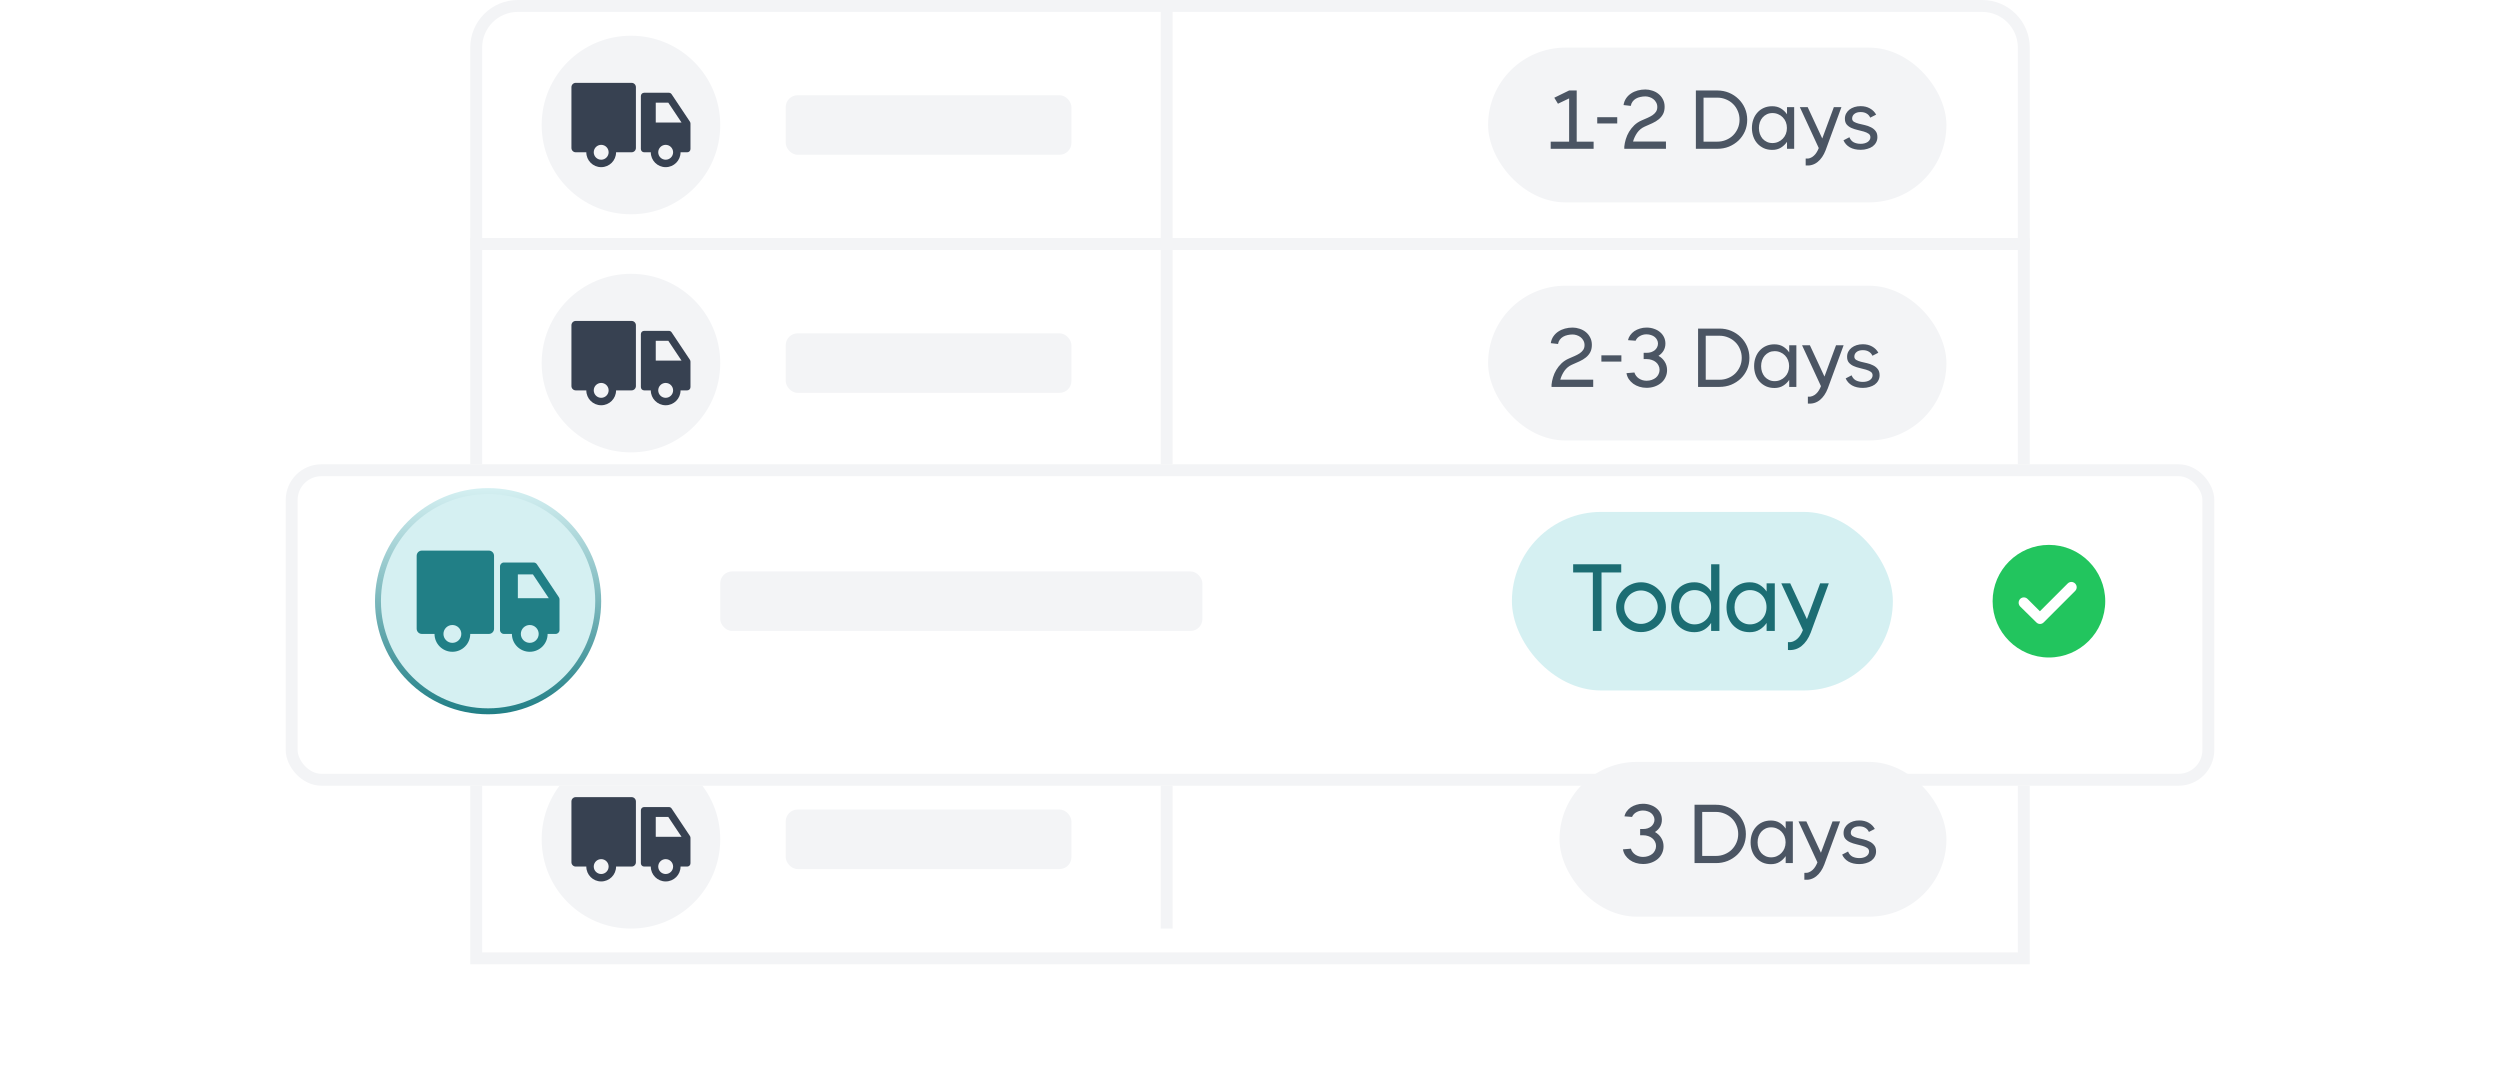 <svg width="420" height="180" viewBox="0 0 420 180" fill="none" xmlns="http://www.w3.org/2000/svg">
<path d="M80 8C80 4.134 83.134 1 87 1H333C336.866 1 340 4.134 340 8V41H80V8Z" fill="white" stroke="#F3F4F6" stroke-width="2"/>
<circle cx="106" cy="21" r="15" fill="#F3F4F6"/>
<g clip-path="url(#clip0_111_741)">
<path d="M115.998 20.732C115.995 20.631 115.965 20.53 115.908 20.445L112.829 15.826C112.727 15.675 112.556 15.583 112.374 15.583H108.213C107.911 15.583 107.667 15.828 107.667 16.13V25.037C107.667 25.338 107.911 25.583 108.213 25.583H109.333C109.333 26.964 110.453 28.083 111.833 28.083C113.214 28.083 114.333 26.964 114.333 25.583H115.453C115.755 25.583 116 25.339 116 25.037L116 20.748C116 20.743 115.999 20.738 115.998 20.732L115.998 20.732ZM110.167 20.583V17.25H112.275L114.498 20.583H110.167ZM111.833 26.833C111.144 26.833 110.583 26.272 110.583 25.583C110.583 24.894 111.144 24.333 111.833 24.333C112.522 24.333 113.083 24.894 113.083 25.583C113.083 26.272 112.522 26.833 111.833 26.833ZM106.107 13.917H96.726C96.325 13.917 96 14.242 96 14.643V24.857C96 25.258 96.325 25.583 96.725 25.583H98.5C98.5 26.964 99.619 28.083 101 28.083C102.38 28.083 103.5 26.964 103.5 25.583H106.107C106.508 25.583 106.833 25.258 106.833 24.857L106.833 14.642C106.833 14.241 106.508 13.917 106.107 13.917L106.107 13.917ZM101 26.833C100.311 26.833 99.75 26.272 99.75 25.583C99.75 24.894 100.311 24.333 101 24.333C101.689 24.333 102.25 24.894 102.25 25.583C102.25 26.272 101.689 26.833 101 26.833Z" fill="#374151"/>
</g>
<rect x="80" y="41" width="260" height="40" fill="white" stroke="#F3F4F6" stroke-width="2"/>
<circle cx="106" cy="61" r="15" fill="#F3F4F6"/>
<g clip-path="url(#clip1_111_741)">
<path d="M115.998 60.732C115.995 60.631 115.965 60.53 115.908 60.445L112.829 55.826C112.727 55.675 112.556 55.583 112.374 55.583H108.213C107.911 55.583 107.667 55.828 107.667 56.13V65.037C107.667 65.338 107.911 65.583 108.213 65.583H109.333C109.333 66.964 110.453 68.083 111.833 68.083C113.214 68.083 114.333 66.964 114.333 65.583H115.453C115.755 65.583 116 65.339 116 65.037L116 60.748C116 60.743 115.999 60.738 115.998 60.732L115.998 60.732ZM110.167 60.583V57.25H112.275L114.498 60.583H110.167ZM111.833 66.833C111.144 66.833 110.583 66.272 110.583 65.583C110.583 64.894 111.144 64.333 111.833 64.333C112.522 64.333 113.083 64.894 113.083 65.583C113.083 66.272 112.522 66.833 111.833 66.833ZM106.107 53.917H96.726C96.325 53.917 96 54.242 96 54.642V64.857C96 65.258 96.325 65.583 96.725 65.583H98.5C98.5 66.964 99.619 68.083 101 68.083C102.38 68.083 103.5 66.964 103.5 65.583H106.107C106.508 65.583 106.833 65.258 106.833 64.857L106.833 54.642C106.833 54.241 106.508 53.917 106.107 53.917L106.107 53.917ZM101 66.833C100.311 66.833 99.75 66.272 99.75 65.583C99.75 64.894 100.311 64.333 101 64.333C101.689 64.333 102.25 64.894 102.25 65.583C102.25 66.272 101.689 66.833 101 66.833Z" fill="#374151"/>
</g>
<rect x="80" y="121" width="260" height="40" fill="white" stroke="#F3F4F6" stroke-width="2"/>
<circle cx="106" cy="141" r="15" fill="#F3F4F6"/>
<g clip-path="url(#clip2_111_741)">
<path d="M115.998 140.732C115.995 140.631 115.965 140.53 115.908 140.445L112.829 135.826C112.727 135.675 112.556 135.583 112.374 135.583H108.213C107.911 135.583 107.667 135.828 107.667 136.13V145.037C107.667 145.338 107.911 145.583 108.213 145.583H109.333C109.333 146.964 110.453 148.083 111.833 148.083C113.214 148.083 114.333 146.964 114.333 145.583H115.453C115.755 145.583 116 145.339 116 145.037L116 140.748C116 140.743 115.999 140.738 115.998 140.732L115.998 140.732ZM110.167 140.583V137.25H112.275L114.498 140.583H110.167ZM111.833 146.833C111.144 146.833 110.583 146.272 110.583 145.583C110.583 144.894 111.144 144.333 111.833 144.333C112.522 144.333 113.083 144.894 113.083 145.583C113.083 146.272 112.522 146.833 111.833 146.833ZM106.107 133.917H96.726C96.325 133.917 96 134.242 96 134.643V144.857C96 145.258 96.325 145.583 96.725 145.583H98.5C98.5 146.964 99.619 148.083 101 148.083C102.38 148.083 103.5 146.964 103.5 145.583H106.107C106.508 145.583 106.833 145.258 106.833 144.857L106.833 134.642C106.833 134.241 106.508 133.917 106.107 133.917L106.107 133.917ZM101 146.833C100.311 146.833 99.75 146.272 99.75 145.583C99.75 144.894 100.311 144.333 101 144.333C101.689 144.333 102.25 144.894 102.25 145.583C102.25 146.272 101.689 146.833 101 146.833Z" fill="#374151"/>
</g>
<line x1="196" y1="-4.37114e-08" x2="196" y2="156" stroke="#F3F4F6" stroke-width="2"/>
<g filter="url(#filter0_d_111_741)">
<rect x="48" y="74" width="324" height="54" rx="6" fill="white"/>
<rect x="49" y="75" width="322" height="52" rx="5" stroke="#F3F4F6" stroke-width="2"/>
</g>
<circle cx="82" cy="101" r="18.5" fill="#D5F0F2" stroke="url(#paint0_linear_111_741)"/>
<g clip-path="url(#clip3_111_741)">
<path d="M93.998 100.679C93.995 100.557 93.958 100.436 93.889 100.334L90.195 94.791C90.073 94.61 89.868 94.5 89.649 94.5H84.655C84.294 94.5 84 94.794 84 95.156V105.845C84 106.206 84.293 106.5 84.656 106.5H86C86 108.157 87.343 109.5 89 109.5C90.657 109.5 92 108.157 92 106.5H93.344C93.706 106.5 94 106.206 94 105.844L94 100.698C94 100.692 93.999 100.685 93.998 100.679L93.998 100.679ZM87 100.5V96.499H89.531L92.197 100.5H87ZM89 108C88.173 108 87.5 107.327 87.5 106.5C87.5 105.673 88.173 105 89 105C89.827 105 90.5 105.673 90.5 106.5C90.5 107.327 89.827 108 89 108ZM82.129 92.5H70.871C70.39 92.5 70 92.89 70 93.371V105.629C70 106.11 70.39 106.5 70.871 106.5H73C73 108.157 74.343 109.5 76 109.5C77.657 109.5 79 108.157 79 106.5H82.129C82.61 106.5 83 106.11 83 105.629L82.999 93.371C83 92.89 82.61 92.5 82.129 92.5L82.129 92.5ZM76 108C75.173 108 74.5 107.327 74.5 106.5C74.5 105.673 75.173 105 76 105C76.827 105 77.5 105.673 77.5 106.5C77.5 107.327 76.827 108 76 108Z" fill="#217F86"/>
</g>
<rect x="132" y="16" width="48" height="10" rx="2" fill="#F3F4F6"/>
<rect x="132" y="56" width="48" height="10" rx="2" fill="#F3F4F6"/>
<rect x="132" y="136" width="48" height="10" rx="2" fill="#F3F4F6"/>
<rect x="121" y="96" width="81" height="10" rx="2" fill="#F3F4F6"/>
<rect x="254" y="86" width="64" height="30" rx="15" fill="#D5F0F2"/>
<path d="M267.6 96.176H264.288V94.8H272.368V96.176H269.056V106H267.6V96.176ZM275.698 106.192C275.122 106.192 274.578 106.085 274.066 105.872C273.554 105.648 273.106 105.349 272.722 104.976C272.349 104.592 272.05 104.144 271.826 103.632C271.613 103.12 271.506 102.576 271.506 102C271.506 101.424 271.613 100.885 271.826 100.384C272.05 99.872 272.349 99.429 272.722 99.056C273.106 98.672 273.554 98.373 274.066 98.16C274.578 97.936 275.122 97.824 275.698 97.824C276.274 97.824 276.813 97.936 277.314 98.16C277.826 98.373 278.269 98.672 278.642 99.056C279.026 99.429 279.325 99.872 279.538 100.384C279.762 100.885 279.874 101.424 279.874 102C279.874 102.576 279.762 103.12 279.538 103.632C279.325 104.144 279.026 104.592 278.642 104.976C278.269 105.349 277.826 105.648 277.314 105.872C276.813 106.085 276.274 106.192 275.698 106.192ZM275.682 104.816C276.066 104.816 276.429 104.741 276.77 104.592C277.111 104.443 277.41 104.24 277.666 103.984C277.922 103.728 278.125 103.429 278.274 103.088C278.423 102.747 278.498 102.384 278.498 102C278.498 101.616 278.423 101.253 278.274 100.912C278.125 100.571 277.922 100.272 277.666 100.016C277.41 99.76 277.111 99.563 276.77 99.424C276.429 99.275 276.066 99.2 275.682 99.2C275.298 99.2 274.935 99.275 274.594 99.424C274.253 99.563 273.954 99.76 273.698 100.016C273.442 100.272 273.239 100.571 273.09 100.912C272.941 101.253 272.866 101.616 272.866 102C272.866 102.384 272.941 102.747 273.09 103.088C273.239 103.429 273.442 103.728 273.698 103.984C273.954 104.24 274.253 104.443 274.594 104.592C274.935 104.741 275.298 104.816 275.682 104.816ZM288.861 106H287.469V104.656C287.17 105.115 286.786 105.488 286.317 105.776C285.847 106.064 285.293 106.208 284.653 106.208C284.055 106.208 283.517 106.101 283.037 105.888C282.557 105.664 282.146 105.365 281.805 104.992C281.463 104.619 281.202 104.176 281.021 103.664C280.839 103.152 280.749 102.603 280.749 102.016C280.749 101.419 280.839 100.869 281.021 100.368C281.202 99.856 281.463 99.413 281.805 99.04C282.146 98.656 282.557 98.357 283.037 98.144C283.517 97.931 284.055 97.824 284.653 97.824C285.293 97.824 285.847 97.968 286.317 98.256C286.786 98.533 287.17 98.901 287.469 99.36V94.8H288.861V106ZM284.685 104.896C285.09 104.896 285.458 104.821 285.789 104.672C286.13 104.523 286.423 104.32 286.669 104.064C286.925 103.808 287.122 103.504 287.261 103.152C287.399 102.8 287.469 102.416 287.469 102C287.469 101.595 287.399 101.216 287.261 100.864C287.122 100.512 286.925 100.208 286.669 99.952C286.423 99.696 286.13 99.499 285.789 99.36C285.458 99.211 285.09 99.136 284.685 99.136C284.301 99.136 283.949 99.211 283.629 99.36C283.309 99.509 283.031 99.717 282.797 99.984C282.573 100.24 282.397 100.544 282.269 100.896C282.151 101.248 282.093 101.621 282.093 102.016C282.093 102.411 282.151 102.784 282.269 103.136C282.397 103.488 282.573 103.797 282.797 104.064C283.031 104.32 283.309 104.523 283.629 104.672C283.949 104.821 284.301 104.896 284.685 104.896ZM296.79 104.656C296.48 105.115 296.091 105.488 295.622 105.776C295.152 106.064 294.598 106.208 293.958 106.208C293.36 106.208 292.822 106.101 292.342 105.888C291.862 105.664 291.451 105.365 291.11 104.992C290.768 104.619 290.507 104.176 290.326 103.664C290.144 103.152 290.054 102.603 290.054 102.016C290.054 101.419 290.144 100.869 290.326 100.368C290.507 99.856 290.768 99.413 291.11 99.04C291.451 98.656 291.862 98.357 292.342 98.144C292.822 97.931 293.36 97.824 293.958 97.824C294.598 97.824 295.152 97.968 295.622 98.256C296.091 98.544 296.48 98.917 296.79 99.376V98H298.166V106H296.79V104.656ZM293.99 104.896C294.395 104.896 294.763 104.821 295.094 104.672C295.435 104.523 295.728 104.32 295.974 104.064C296.23 103.808 296.427 103.504 296.566 103.152C296.704 102.8 296.774 102.416 296.774 102C296.774 101.595 296.704 101.216 296.566 100.864C296.427 100.512 296.23 100.208 295.974 99.952C295.728 99.696 295.435 99.499 295.094 99.36C294.763 99.211 294.395 99.136 293.99 99.136C293.606 99.136 293.254 99.211 292.934 99.36C292.614 99.509 292.336 99.717 292.102 99.984C291.878 100.24 291.702 100.544 291.574 100.896C291.456 101.248 291.398 101.621 291.398 102.016C291.398 102.411 291.456 102.784 291.574 103.136C291.702 103.488 291.878 103.797 292.102 104.064C292.336 104.32 292.614 104.523 292.934 104.672C293.254 104.821 293.606 104.896 293.99 104.896ZM300.759 98L303.559 104.016L305.783 98H307.239L304.199 106.288C303.825 107.259 303.313 108.005 302.663 108.528C302.012 109.051 301.249 109.275 300.375 109.2V107.872C300.705 107.904 300.999 107.867 301.255 107.76C301.521 107.653 301.756 107.504 301.959 107.312C302.172 107.12 302.353 106.896 302.503 106.64C302.652 106.395 302.78 106.133 302.887 105.856L299.255 98H300.759Z" fill="#1C6D73"/>
<rect x="250" y="8" width="77" height="26" rx="13" fill="#F3F4F6"/>
<path d="M261.12 16.418L263.612 15.2H264.886V23.796H267.728V25H260.518V23.796H263.612V16.53L261.736 17.426L261.12 16.418ZM268.335 20.744V19.694H271.695V20.744H268.335ZM272.881 24.622C272.919 24.23 273.003 23.819 273.133 23.39C273.264 22.951 273.446 22.536 273.679 22.144C273.922 21.743 274.216 21.374 274.561 21.038C274.916 20.702 275.331 20.431 275.807 20.226C276.143 20.077 276.465 19.937 276.773 19.806C277.091 19.666 277.371 19.517 277.613 19.358C277.856 19.19 278.052 18.999 278.201 18.784C278.351 18.56 278.425 18.294 278.425 17.986C278.425 17.687 278.36 17.426 278.229 17.202C278.108 16.978 277.949 16.791 277.753 16.642C277.557 16.493 277.338 16.381 277.095 16.306C276.862 16.231 276.638 16.194 276.423 16.194C276.134 16.194 275.849 16.227 275.569 16.292C275.299 16.348 275.051 16.441 274.827 16.572C274.603 16.703 274.417 16.871 274.267 17.076C274.118 17.272 274.02 17.51 273.973 17.79L272.755 17.65C272.821 17.221 272.965 16.843 273.189 16.516C273.413 16.189 273.689 15.919 274.015 15.704C274.351 15.48 274.725 15.312 275.135 15.2C275.555 15.088 275.985 15.032 276.423 15.032C276.815 15.032 277.203 15.097 277.585 15.228C277.977 15.349 278.323 15.531 278.621 15.774C278.929 16.017 279.177 16.32 279.363 16.684C279.559 17.048 279.657 17.463 279.657 17.93C279.657 18.415 279.569 18.826 279.391 19.162C279.214 19.498 278.971 19.792 278.663 20.044C278.355 20.296 277.996 20.515 277.585 20.702C277.184 20.889 276.755 21.08 276.297 21.276C275.793 21.5 275.378 21.841 275.051 22.298C274.734 22.755 274.501 23.25 274.351 23.782H279.881V25H272.881V24.622ZM284.907 15.2H288.505C289.205 15.2 289.858 15.326 290.465 15.578C291.071 15.83 291.603 16.18 292.061 16.628C292.518 17.067 292.877 17.585 293.139 18.182C293.4 18.779 293.531 19.428 293.531 20.128C293.531 20.828 293.4 21.477 293.139 22.074C292.877 22.662 292.518 23.175 292.061 23.614C291.603 24.043 291.071 24.384 290.465 24.636C289.858 24.879 289.205 25 288.505 25H284.907V15.2ZM286.195 16.404V23.796H288.505C289.027 23.796 289.513 23.703 289.961 23.516C290.418 23.329 290.815 23.073 291.151 22.746C291.487 22.41 291.753 22.018 291.949 21.57C292.145 21.122 292.243 20.637 292.243 20.114C292.243 19.591 292.145 19.106 291.949 18.658C291.762 18.201 291.501 17.809 291.165 17.482C290.829 17.146 290.432 16.885 289.975 16.698C289.517 16.502 289.027 16.404 288.505 16.404H286.195ZM300.217 23.824C299.946 24.225 299.605 24.552 299.195 24.804C298.784 25.056 298.299 25.182 297.739 25.182C297.216 25.182 296.745 25.089 296.325 24.902C295.905 24.706 295.545 24.445 295.247 24.118C294.948 23.791 294.719 23.404 294.561 22.956C294.402 22.508 294.323 22.027 294.323 21.514C294.323 20.991 294.402 20.511 294.561 20.072C294.719 19.624 294.948 19.237 295.247 18.91C295.545 18.574 295.905 18.313 296.325 18.126C296.745 17.939 297.216 17.846 297.739 17.846C298.299 17.846 298.784 17.972 299.195 18.224C299.605 18.476 299.946 18.803 300.217 19.204V18H301.421V25H300.217V23.824ZM297.767 24.034C298.121 24.034 298.443 23.969 298.733 23.838C299.031 23.707 299.288 23.53 299.503 23.306C299.727 23.082 299.899 22.816 300.021 22.508C300.142 22.2 300.203 21.864 300.203 21.5C300.203 21.145 300.142 20.814 300.021 20.506C299.899 20.198 299.727 19.932 299.503 19.708C299.288 19.484 299.031 19.311 298.733 19.19C298.443 19.059 298.121 18.994 297.767 18.994C297.431 18.994 297.123 19.059 296.843 19.19C296.563 19.321 296.32 19.503 296.115 19.736C295.919 19.96 295.765 20.226 295.653 20.534C295.55 20.842 295.499 21.169 295.499 21.514C295.499 21.859 295.55 22.186 295.653 22.494C295.765 22.802 295.919 23.073 296.115 23.306C296.32 23.53 296.563 23.707 296.843 23.838C297.123 23.969 297.431 24.034 297.767 24.034ZM303.69 18L306.14 23.264L308.086 18H309.36L306.7 25.252C306.373 26.101 305.925 26.755 305.356 27.212C304.786 27.669 304.119 27.865 303.354 27.8V26.638C303.643 26.666 303.9 26.633 304.124 26.54C304.357 26.447 304.562 26.316 304.74 26.148C304.926 25.98 305.085 25.784 305.216 25.56C305.346 25.345 305.458 25.117 305.552 24.874L302.374 18H303.69ZM311.16 19.918C311.16 20.151 311.262 20.333 311.468 20.464C311.682 20.585 311.944 20.688 312.252 20.772C312.569 20.847 312.91 20.926 313.274 21.01C313.647 21.094 313.988 21.215 314.296 21.374C314.613 21.523 314.874 21.729 315.08 21.99C315.294 22.242 315.402 22.592 315.402 23.04C315.402 23.376 315.327 23.675 315.178 23.936C315.038 24.197 314.842 24.421 314.59 24.608C314.338 24.785 314.039 24.921 313.694 25.014C313.358 25.117 312.994 25.168 312.602 25.168C311.874 25.168 311.262 25.028 310.768 24.748C310.273 24.459 309.918 24.067 309.704 23.572L310.698 23.054C310.856 23.446 311.099 23.731 311.426 23.908C311.762 24.076 312.154 24.16 312.602 24.16C312.807 24.16 313.008 24.137 313.204 24.09C313.4 24.043 313.572 23.973 313.722 23.88C313.871 23.787 313.992 23.67 314.086 23.53C314.179 23.39 314.226 23.231 314.226 23.054C314.226 22.793 314.118 22.592 313.904 22.452C313.698 22.312 313.437 22.195 313.12 22.102C312.802 22.009 312.457 21.92 312.084 21.836C311.71 21.752 311.365 21.64 311.048 21.5C310.73 21.36 310.464 21.169 310.25 20.926C310.044 20.683 309.942 20.357 309.942 19.946C309.942 19.629 310.007 19.344 310.138 19.092C310.278 18.831 310.464 18.607 310.698 18.42C310.94 18.233 311.22 18.089 311.538 17.986C311.864 17.883 312.214 17.832 312.588 17.832C313.176 17.832 313.694 17.958 314.142 18.21C314.599 18.462 314.949 18.812 315.192 19.26L314.198 19.764C314.067 19.465 313.866 19.237 313.596 19.078C313.325 18.91 312.989 18.826 312.588 18.826C312.14 18.826 311.79 18.929 311.538 19.134C311.286 19.33 311.16 19.591 311.16 19.918Z" fill="#4B5563"/>
<rect x="250" y="48" width="77" height="26" rx="13" fill="#F3F4F6"/>
<path d="M260.658 64.622C260.695 64.23 260.779 63.819 260.91 63.39C261.041 62.951 261.223 62.536 261.456 62.144C261.699 61.743 261.993 61.374 262.338 61.038C262.693 60.702 263.108 60.431 263.584 60.226C263.92 60.077 264.242 59.937 264.55 59.806C264.867 59.666 265.147 59.517 265.39 59.358C265.633 59.19 265.829 58.999 265.978 58.784C266.127 58.56 266.202 58.294 266.202 57.986C266.202 57.687 266.137 57.426 266.006 57.202C265.885 56.978 265.726 56.791 265.53 56.642C265.334 56.493 265.115 56.381 264.872 56.306C264.639 56.231 264.415 56.194 264.2 56.194C263.911 56.194 263.626 56.227 263.346 56.292C263.075 56.348 262.828 56.441 262.604 56.572C262.38 56.703 262.193 56.871 262.044 57.076C261.895 57.272 261.797 57.51 261.75 57.79L260.532 57.65C260.597 57.221 260.742 56.843 260.966 56.516C261.19 56.189 261.465 55.919 261.792 55.704C262.128 55.48 262.501 55.312 262.912 55.2C263.332 55.088 263.761 55.032 264.2 55.032C264.592 55.032 264.979 55.097 265.362 55.228C265.754 55.349 266.099 55.531 266.398 55.774C266.706 56.017 266.953 56.32 267.14 56.684C267.336 57.048 267.434 57.463 267.434 57.93C267.434 58.415 267.345 58.826 267.168 59.162C266.991 59.498 266.748 59.792 266.44 60.044C266.132 60.296 265.773 60.515 265.362 60.702C264.961 60.889 264.531 61.08 264.074 61.276C263.57 61.5 263.155 61.841 262.828 62.298C262.511 62.755 262.277 63.25 262.128 63.782H267.658V65H260.658V64.622ZM269.032 60.744V59.694H272.392V60.744H269.032ZM279.788 57.72C279.788 58.159 279.686 58.555 279.48 58.91C279.275 59.255 278.99 59.545 278.626 59.778C279.074 60.03 279.424 60.361 279.676 60.772C279.938 61.183 280.068 61.654 280.068 62.186C280.068 62.615 279.98 63.012 279.802 63.376C279.634 63.74 279.396 64.053 279.088 64.314C278.78 64.575 278.416 64.781 277.996 64.93C277.576 65.079 277.119 65.154 276.624 65.154C276.195 65.154 275.789 65.093 275.406 64.972C275.024 64.851 274.683 64.683 274.384 64.468C274.086 64.244 273.834 63.983 273.628 63.684C273.432 63.376 273.306 63.045 273.25 62.69L274.58 62.578C274.711 62.998 274.963 63.334 275.336 63.586C275.719 63.838 276.148 63.964 276.624 63.964C276.942 63.964 277.231 63.917 277.492 63.824C277.763 63.731 277.996 63.605 278.192 63.446C278.388 63.278 278.538 63.082 278.64 62.858C278.752 62.634 278.808 62.391 278.808 62.13C278.808 61.869 278.752 61.631 278.64 61.416C278.538 61.192 278.388 61.001 278.192 60.842C277.996 60.674 277.763 60.548 277.492 60.464C277.231 60.371 276.942 60.324 276.624 60.324H276.134V59.274H276.624C276.904 59.274 277.161 59.237 277.394 59.162C277.628 59.078 277.828 58.971 277.996 58.84C278.164 58.7 278.295 58.537 278.388 58.35C278.491 58.154 278.542 57.944 278.542 57.72C278.542 57.496 278.491 57.291 278.388 57.104C278.295 56.917 278.164 56.754 277.996 56.614C277.828 56.474 277.623 56.367 277.38 56.292C277.147 56.208 276.89 56.166 276.61 56.166C276.218 56.166 275.854 56.259 275.518 56.446C275.182 56.623 274.935 56.889 274.776 57.244L273.502 57.146C273.568 56.838 273.694 56.558 273.88 56.306C274.067 56.045 274.296 55.821 274.566 55.634C274.846 55.447 275.159 55.303 275.504 55.2C275.85 55.088 276.218 55.032 276.61 55.032C277.077 55.032 277.502 55.102 277.884 55.242C278.276 55.373 278.612 55.559 278.892 55.802C279.172 56.035 279.392 56.315 279.55 56.642C279.709 56.969 279.788 57.328 279.788 57.72ZM285.276 55.2H288.874C289.574 55.2 290.227 55.326 290.834 55.578C291.44 55.83 291.972 56.18 292.43 56.628C292.887 57.067 293.246 57.585 293.508 58.182C293.769 58.779 293.9 59.428 293.9 60.128C293.9 60.828 293.769 61.477 293.508 62.074C293.246 62.662 292.887 63.175 292.43 63.614C291.972 64.043 291.44 64.384 290.834 64.636C290.227 64.879 289.574 65 288.874 65H285.276V55.2ZM286.564 56.404V63.796H288.874C289.396 63.796 289.882 63.703 290.33 63.516C290.787 63.329 291.184 63.073 291.52 62.746C291.856 62.41 292.122 62.018 292.318 61.57C292.514 61.122 292.612 60.637 292.612 60.114C292.612 59.591 292.514 59.106 292.318 58.658C292.131 58.201 291.87 57.809 291.534 57.482C291.198 57.146 290.801 56.885 290.344 56.698C289.886 56.502 289.396 56.404 288.874 56.404H286.564ZM300.586 63.824C300.315 64.225 299.975 64.552 299.564 64.804C299.153 65.056 298.668 65.182 298.108 65.182C297.585 65.182 297.114 65.089 296.694 64.902C296.274 64.706 295.915 64.445 295.616 64.118C295.317 63.791 295.089 63.404 294.93 62.956C294.771 62.508 294.692 62.027 294.692 61.514C294.692 60.991 294.771 60.511 294.93 60.072C295.089 59.624 295.317 59.237 295.616 58.91C295.915 58.574 296.274 58.313 296.694 58.126C297.114 57.939 297.585 57.846 298.108 57.846C298.668 57.846 299.153 57.972 299.564 58.224C299.975 58.476 300.315 58.803 300.586 59.204V58H301.79V65H300.586V63.824ZM298.136 64.034C298.491 64.034 298.813 63.969 299.102 63.838C299.401 63.707 299.657 63.53 299.872 63.306C300.096 63.082 300.269 62.816 300.39 62.508C300.511 62.2 300.572 61.864 300.572 61.5C300.572 61.145 300.511 60.814 300.39 60.506C300.269 60.198 300.096 59.932 299.872 59.708C299.657 59.484 299.401 59.311 299.102 59.19C298.813 59.059 298.491 58.994 298.136 58.994C297.8 58.994 297.492 59.059 297.212 59.19C296.932 59.321 296.689 59.503 296.484 59.736C296.288 59.96 296.134 60.226 296.022 60.534C295.919 60.842 295.868 61.169 295.868 61.514C295.868 61.859 295.919 62.186 296.022 62.494C296.134 62.802 296.288 63.073 296.484 63.306C296.689 63.53 296.932 63.707 297.212 63.838C297.492 63.969 297.8 64.034 298.136 64.034ZM304.059 58L306.509 63.264L308.455 58H309.729L307.069 65.252C306.742 66.101 306.294 66.755 305.725 67.212C305.156 67.669 304.488 67.865 303.723 67.8V66.638C304.012 66.666 304.269 66.633 304.493 66.54C304.726 66.447 304.932 66.316 305.109 66.148C305.296 65.98 305.454 65.784 305.585 65.56C305.716 65.345 305.828 65.117 305.921 64.874L302.743 58H304.059ZM311.529 59.918C311.529 60.151 311.631 60.333 311.837 60.464C312.051 60.585 312.313 60.688 312.621 60.772C312.938 60.847 313.279 60.926 313.643 61.01C314.016 61.094 314.357 61.215 314.665 61.374C314.982 61.523 315.243 61.729 315.449 61.99C315.663 62.242 315.771 62.592 315.771 63.04C315.771 63.376 315.696 63.675 315.547 63.936C315.407 64.197 315.211 64.421 314.959 64.608C314.707 64.785 314.408 64.921 314.063 65.014C313.727 65.117 313.363 65.168 312.971 65.168C312.243 65.168 311.631 65.028 311.137 64.748C310.642 64.459 310.287 64.067 310.073 63.572L311.067 63.054C311.225 63.446 311.468 63.731 311.795 63.908C312.131 64.076 312.523 64.16 312.971 64.16C313.176 64.16 313.377 64.137 313.573 64.09C313.769 64.043 313.941 63.973 314.091 63.88C314.24 63.787 314.361 63.67 314.455 63.53C314.548 63.39 314.595 63.231 314.595 63.054C314.595 62.793 314.487 62.592 314.273 62.452C314.067 62.312 313.806 62.195 313.489 62.102C313.171 62.009 312.826 61.92 312.453 61.836C312.079 61.752 311.734 61.64 311.417 61.5C311.099 61.36 310.833 61.169 310.619 60.926C310.413 60.683 310.311 60.357 310.311 59.946C310.311 59.629 310.376 59.344 310.507 59.092C310.647 58.831 310.833 58.607 311.067 58.42C311.309 58.233 311.589 58.089 311.907 57.986C312.233 57.883 312.583 57.832 312.957 57.832C313.545 57.832 314.063 57.958 314.511 58.21C314.968 58.462 315.318 58.812 315.561 59.26L314.567 59.764C314.436 59.465 314.235 59.237 313.965 59.078C313.694 58.91 313.358 58.826 312.957 58.826C312.509 58.826 312.159 58.929 311.907 59.134C311.655 59.33 311.529 59.591 311.529 59.918Z" fill="#4B5563"/>
<rect x="262" y="128" width="65" height="26" rx="13" fill="#F3F4F6"/>
<path d="M279.196 137.72C279.196 138.159 279.093 138.555 278.888 138.91C278.683 139.255 278.398 139.545 278.034 139.778C278.482 140.03 278.832 140.361 279.084 140.772C279.345 141.183 279.476 141.654 279.476 142.186C279.476 142.615 279.387 143.012 279.21 143.376C279.042 143.74 278.804 144.053 278.496 144.314C278.188 144.575 277.824 144.781 277.404 144.93C276.984 145.079 276.527 145.154 276.032 145.154C275.603 145.154 275.197 145.093 274.814 144.972C274.431 144.851 274.091 144.683 273.792 144.468C273.493 144.244 273.241 143.983 273.036 143.684C272.84 143.376 272.714 143.045 272.658 142.69L273.988 142.578C274.119 142.998 274.371 143.334 274.744 143.586C275.127 143.838 275.556 143.964 276.032 143.964C276.349 143.964 276.639 143.917 276.9 143.824C277.171 143.731 277.404 143.605 277.6 143.446C277.796 143.278 277.945 143.082 278.048 142.858C278.16 142.634 278.216 142.391 278.216 142.13C278.216 141.869 278.16 141.631 278.048 141.416C277.945 141.192 277.796 141.001 277.6 140.842C277.404 140.674 277.171 140.548 276.9 140.464C276.639 140.371 276.349 140.324 276.032 140.324H275.542V139.274H276.032C276.312 139.274 276.569 139.237 276.802 139.162C277.035 139.078 277.236 138.971 277.404 138.84C277.572 138.7 277.703 138.537 277.796 138.35C277.899 138.154 277.95 137.944 277.95 137.72C277.95 137.496 277.899 137.291 277.796 137.104C277.703 136.917 277.572 136.754 277.404 136.614C277.236 136.474 277.031 136.367 276.788 136.292C276.555 136.208 276.298 136.166 276.018 136.166C275.626 136.166 275.262 136.259 274.926 136.446C274.59 136.623 274.343 136.889 274.184 137.244L272.91 137.146C272.975 136.838 273.101 136.558 273.288 136.306C273.475 136.045 273.703 135.821 273.974 135.634C274.254 135.447 274.567 135.303 274.912 135.2C275.257 135.088 275.626 135.032 276.018 135.032C276.485 135.032 276.909 135.102 277.292 135.242C277.684 135.373 278.02 135.559 278.3 135.802C278.58 136.035 278.799 136.315 278.958 136.642C279.117 136.969 279.196 137.328 279.196 137.72ZM284.683 135.2H288.281C288.981 135.2 289.635 135.326 290.241 135.578C290.848 135.83 291.38 136.18 291.837 136.628C292.295 137.067 292.654 137.585 292.915 138.182C293.177 138.779 293.307 139.428 293.307 140.128C293.307 140.828 293.177 141.477 292.915 142.074C292.654 142.662 292.295 143.175 291.837 143.614C291.38 144.043 290.848 144.384 290.241 144.636C289.635 144.879 288.981 145 288.281 145H284.683V135.2ZM285.971 136.404V143.796H288.281C288.804 143.796 289.289 143.703 289.737 143.516C290.195 143.329 290.591 143.073 290.927 142.746C291.263 142.41 291.529 142.018 291.725 141.57C291.921 141.122 292.019 140.637 292.019 140.114C292.019 139.591 291.921 139.106 291.725 138.658C291.539 138.201 291.277 137.809 290.941 137.482C290.605 137.146 290.209 136.885 289.751 136.698C289.294 136.502 288.804 136.404 288.281 136.404H285.971ZM299.994 143.824C299.723 144.225 299.382 144.552 298.972 144.804C298.561 145.056 298.076 145.182 297.516 145.182C296.993 145.182 296.522 145.089 296.102 144.902C295.682 144.706 295.322 144.445 295.024 144.118C294.725 143.791 294.496 143.404 294.338 142.956C294.179 142.508 294.1 142.027 294.1 141.514C294.1 140.991 294.179 140.511 294.338 140.072C294.496 139.624 294.725 139.237 295.024 138.91C295.322 138.574 295.682 138.313 296.102 138.126C296.522 137.939 296.993 137.846 297.516 137.846C298.076 137.846 298.561 137.972 298.972 138.224C299.382 138.476 299.723 138.803 299.994 139.204V138H301.198V145H299.994V143.824ZM297.544 144.034C297.898 144.034 298.22 143.969 298.51 143.838C298.808 143.707 299.065 143.53 299.28 143.306C299.504 143.082 299.676 142.816 299.798 142.508C299.919 142.2 299.98 141.864 299.98 141.5C299.98 141.145 299.919 140.814 299.798 140.506C299.676 140.198 299.504 139.932 299.28 139.708C299.065 139.484 298.808 139.311 298.51 139.19C298.22 139.059 297.898 138.994 297.544 138.994C297.208 138.994 296.9 139.059 296.62 139.19C296.34 139.321 296.097 139.503 295.892 139.736C295.696 139.96 295.542 140.226 295.43 140.534C295.327 140.842 295.276 141.169 295.276 141.514C295.276 141.859 295.327 142.186 295.43 142.494C295.542 142.802 295.696 143.073 295.892 143.306C296.097 143.53 296.34 143.707 296.62 143.838C296.9 143.969 297.208 144.034 297.544 144.034ZM303.467 138L305.917 143.264L307.863 138H309.137L306.477 145.252C306.15 146.101 305.702 146.755 305.133 147.212C304.563 147.669 303.896 147.865 303.131 147.8V146.638C303.42 146.666 303.677 146.633 303.901 146.54C304.134 146.447 304.339 146.316 304.517 146.148C304.703 145.98 304.862 145.784 304.993 145.56C305.123 145.345 305.235 145.117 305.329 144.874L302.151 138H303.467ZM310.936 139.918C310.936 140.151 311.039 140.333 311.244 140.464C311.459 140.585 311.72 140.688 312.028 140.772C312.346 140.847 312.686 140.926 313.05 141.01C313.424 141.094 313.764 141.215 314.072 141.374C314.39 141.523 314.651 141.729 314.856 141.99C315.071 142.242 315.178 142.592 315.178 143.04C315.178 143.376 315.104 143.675 314.954 143.936C314.814 144.197 314.618 144.421 314.366 144.608C314.114 144.785 313.816 144.921 313.47 145.014C313.134 145.117 312.77 145.168 312.378 145.168C311.65 145.168 311.039 145.028 310.544 144.748C310.05 144.459 309.695 144.067 309.48 143.572L310.474 143.054C310.633 143.446 310.876 143.731 311.202 143.908C311.538 144.076 311.93 144.16 312.378 144.16C312.584 144.16 312.784 144.137 312.98 144.09C313.176 144.043 313.349 143.973 313.498 143.88C313.648 143.787 313.769 143.67 313.862 143.53C313.956 143.39 314.002 143.231 314.002 143.054C314.002 142.793 313.895 142.592 313.68 142.452C313.475 142.312 313.214 142.195 312.896 142.102C312.579 142.009 312.234 141.92 311.86 141.836C311.487 141.752 311.142 141.64 310.824 141.5C310.507 141.36 310.241 141.169 310.026 140.926C309.821 140.683 309.718 140.357 309.718 139.946C309.718 139.629 309.784 139.344 309.914 139.092C310.054 138.831 310.241 138.607 310.474 138.42C310.717 138.233 310.997 138.089 311.314 137.986C311.641 137.883 311.991 137.832 312.364 137.832C312.952 137.832 313.47 137.958 313.918 138.21C314.376 138.462 314.726 138.812 314.968 139.26L313.974 139.764C313.844 139.465 313.643 139.237 313.372 139.078C313.102 138.91 312.766 138.826 312.364 138.826C311.916 138.826 311.566 138.929 311.314 139.134C311.062 139.33 310.936 139.591 310.936 139.918Z" fill="#4B5563"/>
<path d="M344.22 110.46C349.434 110.46 353.68 106.214 353.68 101C353.68 95.786 349.434 91.54 344.22 91.54C339.006 91.54 334.76 95.786 334.76 101C334.76 106.214 339.006 110.46 344.22 110.46ZM339.38 100.626C339.732 100.274 340.282 100.274 340.634 100.626L342.702 102.694L347.366 98.03C347.718 97.678 348.268 97.678 348.62 98.03C348.972 98.382 348.972 98.932 348.62 99.284L343.34 104.564C343.164 104.74 342.944 104.828 342.724 104.828C342.504 104.828 342.284 104.74 342.108 104.564L339.38 101.88C339.05 101.528 339.05 100.978 339.38 100.626L339.38 100.626Z" fill="#22C55E"/>
<defs>
<filter id="filter0_d_111_741" x="0" y="30" width="420" height="150" filterUnits="userSpaceOnUse" color-interpolation-filters="sRGB">
<feFlood flood-opacity="0" result="BackgroundImageFix"/>
<feColorMatrix in="SourceAlpha" type="matrix" values="0 0 0 0 0 0 0 0 0 0 0 0 0 0 0 0 0 0 127 0" result="hardAlpha"/>
<feOffset dy="4"/>
<feGaussianBlur stdDeviation="24"/>
<feComposite in2="hardAlpha" operator="out"/>
<feColorMatrix type="matrix" values="0 0 0 0 0.42 0 0 0 0 0.447 0 0 0 0 0.502 0 0 0 0.12 0"/>
<feBlend mode="normal" in2="BackgroundImageFix" result="effect1_dropShadow_111_741"/>
<feBlend mode="normal" in="SourceGraphic" in2="effect1_dropShadow_111_741" result="shape"/>
</filter>
<linearGradient id="paint0_linear_111_741" x1="82" y1="82" x2="82" y2="120" gradientUnits="userSpaceOnUse">
<stop stop-color="#D5F0F2"/>
<stop offset="1" stop-color="#217F86"/>
</linearGradient>
<clipPath id="clip0_111_741">
<rect width="20" height="20" fill="white" transform="translate(96 11)"/>
</clipPath>
<clipPath id="clip1_111_741">
<rect width="20" height="20" fill="white" transform="translate(96 51)"/>
</clipPath>
<clipPath id="clip2_111_741">
<rect width="20" height="20" fill="white" transform="translate(96 131)"/>
</clipPath>
<clipPath id="clip3_111_741">
<rect width="24" height="24" fill="white" transform="translate(70 89)"/>
</clipPath>
</defs>
</svg>
